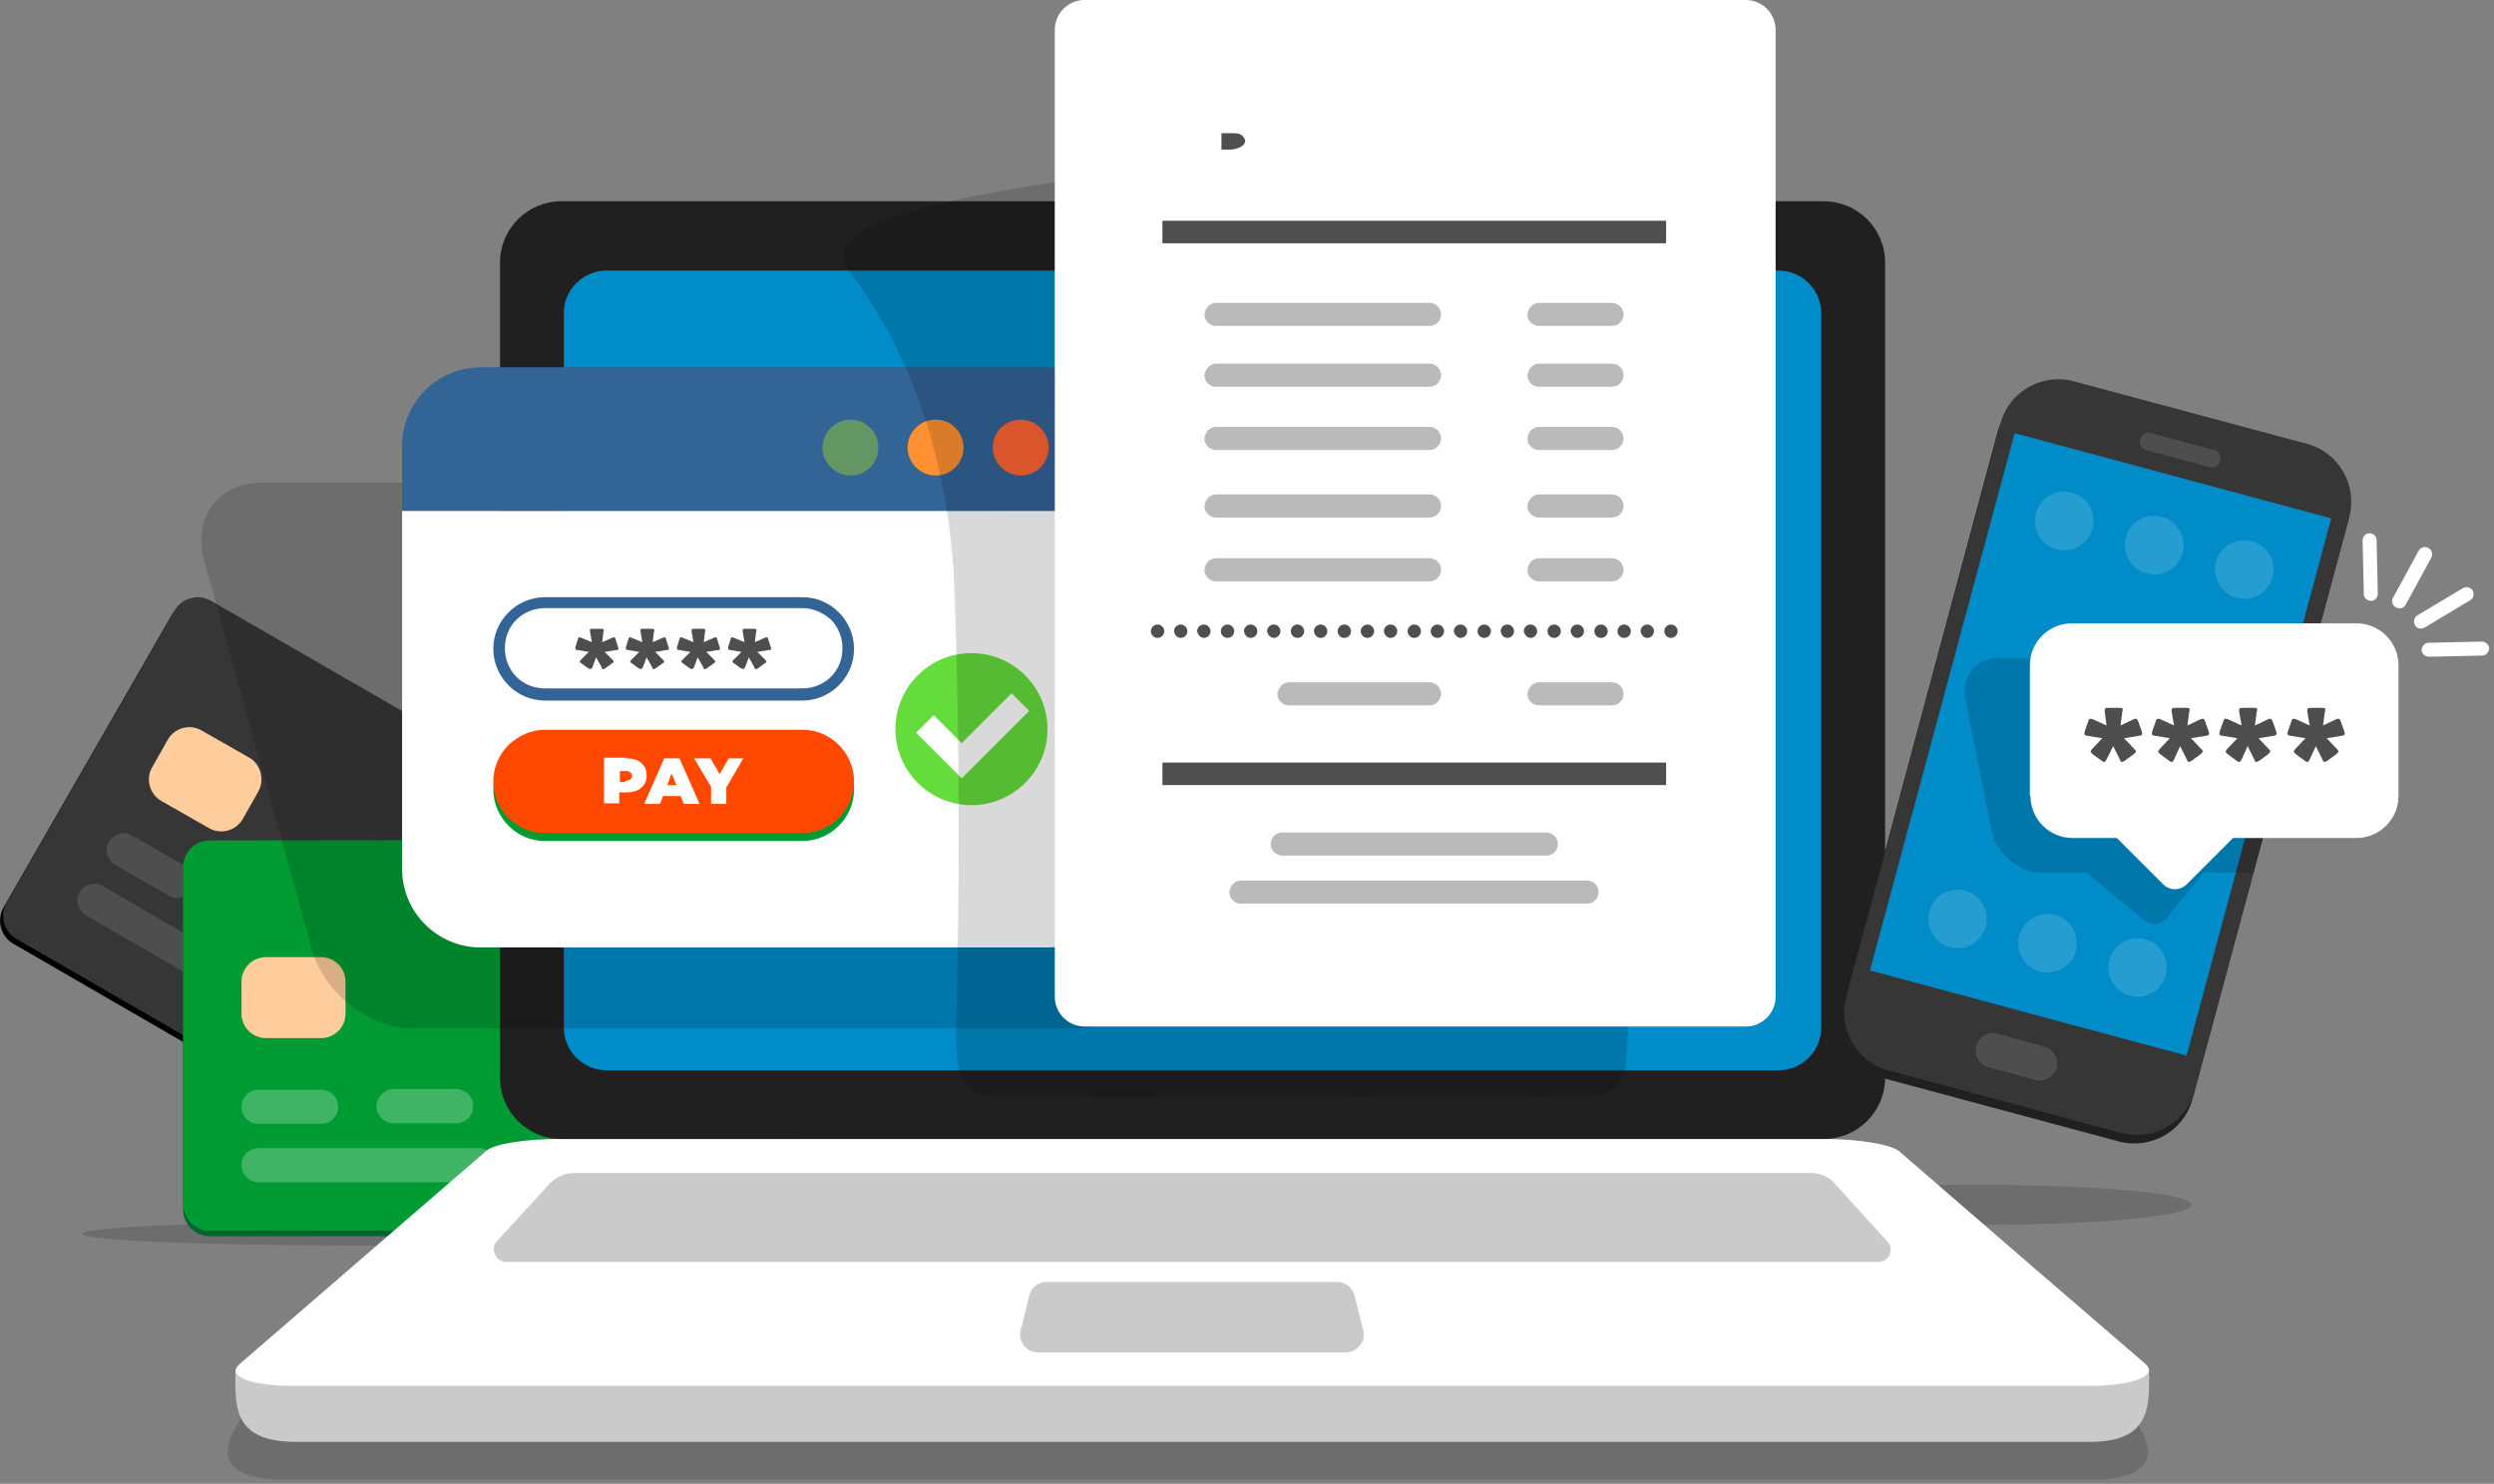 <svg width="410" height="244" viewBox="0 0 410 244" fill="none" xmlns="http://www.w3.org/2000/svg">
<rect x="0" y="0" width="410" height="244" fill="#808080" stroke="none"/>
<g clip-path="url(#clip0_45_218251)">
<path opacity="0.15" fill-rule="evenodd" clip-rule="evenodd" d="M360.2 198.1C360.2 194.1 293.6 193.4 293.6 198.1C293.6 202.9 360.2 202.2 360.2 198.1Z" fill="black"/>
<path opacity="0.15" fill-rule="evenodd" clip-rule="evenodd" d="M299.4 199.2H91.1C87 199.2 81.1 199.4 78.3 201.8C73.4 205.4 14.2 243.2 47.6 243.4H342.9C376.4 243.4 316.9 205.3 312.2 201.8C309.4 199.4 303.5 199.2 299.4 199.2Z" fill="black"/>
<path opacity="0.15" fill-rule="evenodd" clip-rule="evenodd" d="M13.5 202.9C13.5 200.5 99.9 200.1 99.9 202.9C99.9 205.7 13.5 205.2 13.5 202.9Z" fill="black"/>
<path fill-rule="evenodd" clip-rule="evenodd" d="M34.2 99.7L114.6 146.1C116.7 147.3 117.4 150 116.2 152.1L88.6 200.1C87.4 202.2 84.7 202.9 82.6 201.7L2.2 155.2C0.1 154 -0.6 151.3 0.6 149.2L28.2 101.2C29.4 99.2 32.2 98.4 34.2 99.7Z" fill="black"/>
<path fill-rule="evenodd" clip-rule="evenodd" d="M34.7 98.8L115.1 145.2C117.2 146.4 117.9 149.1 116.7 151.2L89.1 199.2C87.9 201.3 85.2 202 83.1 200.8L2.7 154.4C0.6 153.2 -0.1 150.5 1.1 148.4L28.7 100.4C29.9 98.3 32.6 97.6 34.7 98.8Z" fill="#363636"/>
<path fill-rule="evenodd" clip-rule="evenodd" d="M41 124.6L33.1 120.1C31.2 119 28.7 119.7 27.6 121.6L25 126.2C23.9 128.1 24.6 130.6 26.5 131.7L34.4 136.2C36.3 137.3 38.8 136.6 39.9 134.7L42.5 130.1C43.5 128.2 42.9 125.7 41 124.6Z" fill="#FFCD9B"/>
<path fill-rule="evenodd" clip-rule="evenodd" d="M79.4 170.6L88.3 175.7C89.6 176.5 90.1 178.2 89.3 179.5C88.5 180.8 86.8 181.3 85.5 180.5L76.6 175.4C75.3 174.6 74.8 172.9 75.6 171.6C76.4 170.3 78.1 169.9 79.4 170.6ZM21.7 137.4L30.6 142.5C31.9 143.3 32.4 145 31.6 146.3C30.8 147.6 29.1 148.1 27.8 147.3L18.9 142.2C17.6 141.4 17.1 139.7 17.9 138.4C18.7 137.1 20.4 136.6 21.7 137.4ZM40.9 148.5L49.8 153.6C51.1 154.4 51.6 156.1 50.8 157.4C50 158.7 48.3 159.2 47 158.4L38.1 153.3C36.8 152.5 36.3 150.8 37.1 149.5C37.9 148.1 39.6 147.7 40.9 148.5ZM60.2 159.5L69.1 164.6C70.4 165.4 70.9 167.1 70.1 168.4C69.3 169.7 67.6 170.2 66.3 169.4L57.4 164.3C56.1 163.5 55.6 161.8 56.4 160.5C57.1 159.2 58.9 158.8 60.2 159.5Z" fill="#4E4E4E"/>
<path fill-rule="evenodd" clip-rule="evenodd" d="M16.9 145.7L42.3 160.4C43.6 161.2 44.1 162.9 43.3 164.2C42.5 165.5 40.8 166 39.5 165.2L14.1 150.5C12.8 149.7 12.3 148 13.1 146.7C13.9 145.4 15.6 144.9 16.9 145.7ZM51.5 165.7L61.2 171.3C62.5 172.1 63 173.8 62.2 175.1C61.4 176.4 59.7 176.9 58.4 176.1L48.7 170.5C47.4 169.7 46.9 168 47.7 166.7C48.5 165.4 50.2 164.9 51.5 165.7Z" fill="#4E4E4E"/>
<path fill-rule="evenodd" clip-rule="evenodd" d="M34.5 139.1L127.3 139C129.7 139 131.7 141 131.7 143.4V198.8C131.7 201.2 129.7 203.2 127.3 203.2L34.5 203.3C32.1 203.3 30.1 201.3 30.1 198.9V143.5C30.1 141.1 32.1 139.1 34.5 139.1Z" fill="#006432"/>
<path fill-rule="evenodd" clip-rule="evenodd" d="M34.5 138.2L127.3 138.1C129.7 138.1 131.7 140.1 131.7 142.5V197.9C131.7 200.3 129.7 202.3 127.3 202.3L34.5 202.4C32.1 202.4 30.1 200.4 30.1 198V142.6C30.1 140.1 32.1 138.2 34.5 138.2Z" fill="#009B32"/>
<path fill-rule="evenodd" clip-rule="evenodd" d="M52.8 157.4H43.7C41.5 157.4 39.7 159.2 39.7 161.4V166.7C39.7 168.9 41.5 170.7 43.7 170.7H52.8C55 170.7 56.8 168.9 56.8 166.7V161.4C56.8 159.2 55 157.4 52.8 157.4Z" fill="#FFCD9B"/>
<path opacity="0.25" fill-rule="evenodd" clip-rule="evenodd" d="M109.1 179.1H119.4C120.9 179.1 122.2 180.3 122.2 181.9C122.2 183.4 121 184.7 119.4 184.7H109.1C107.6 184.7 106.3 183.5 106.3 181.9C106.3 180.4 107.6 179.1 109.1 179.1ZM42.5 188.8H78.8C80.3 188.8 81.6 190 81.6 191.6C81.6 193.1 80.4 194.4 78.8 194.4H42.5C41 194.4 39.7 193.2 39.7 191.6C39.7 190 41 188.8 42.5 188.8ZM89.5 188.8H100.7C102.2 188.8 103.5 190 103.5 191.6C103.5 193.1 102.3 194.4 100.7 194.4H89.5C88 194.4 86.7 193.2 86.7 191.6C86.7 190 87.9 188.8 89.5 188.8ZM42.5 179.2H52.8C54.3 179.2 55.6 180.4 55.6 182C55.6 183.5 54.4 184.8 52.8 184.8H42.5C41 184.8 39.7 183.6 39.7 182C39.7 180.4 41 179.2 42.5 179.2ZM64.7 179.1H75C76.5 179.1 77.8 180.3 77.8 181.9C77.8 183.4 76.6 184.7 75 184.7H64.7C63.2 184.7 61.9 183.5 61.9 181.9C61.9 180.4 63.2 179.1 64.7 179.1ZM86.9 179.1H97.2C98.7 179.1 100 180.3 100 181.9C100 183.4 98.8 184.7 97.2 184.7H86.9C85.4 184.7 84.1 183.5 84.1 181.9C84.1 180.4 85.4 179.1 86.9 179.1Z" fill="white"/>
<path fill-rule="evenodd" clip-rule="evenodd" d="M300.1 192.9H91.9C87.8 192.9 81.9 193.1 79.1 195.5L38.7 225.2C38.7 230.9 38 237 48.4 237.1H343.6C353.9 237.1 353.3 230.9 353.3 225.2L312.9 195.5C310.1 193.1 304.2 192.9 300.1 192.9Z" fill="#CACACA"/>
<path fill-rule="evenodd" clip-rule="evenodd" d="M300.1 187.3C230.6 187.3 161.2 187.3 91.7 187.3C86.4 187.3 81.3 188.1 80 189.2C66.5 200.9 52.9 212.6 39.4 224.3C37.1 226.3 41.1 227.9 48.4 227.9C146.7 227.9 245 227.9 343.3 227.9C350.7 227.9 355 226.2 352.6 224.2C339.1 212.6 325.6 200.9 312.2 189.3C310.9 188.2 305.5 187.3 300.1 187.3Z" fill="white"/>
<path fill-rule="evenodd" clip-rule="evenodd" d="M299.8 33.1H92.3C86.7 33.1 82.2 37.6 82.2 43.2V177.2C82.2 182.8 86.7 187.3 92.3 187.3H299.8C305.4 187.3 309.9 182.8 309.9 177.2V43.2C309.9 37.6 305.4 33.1 299.8 33.1Z" fill="#202020"/>
<path fill-rule="evenodd" clip-rule="evenodd" d="M99.7 44.5H292.4C296.2 44.5 299.4 47.6 299.4 51.5V169C299.4 172.8 296.3 176 292.4 176H99.7C95.9 176 92.7 172.9 92.7 169V51.4C92.7 47.6 95.9 44.5 99.7 44.5Z" fill="#008CC8"/>
<path opacity="0.15" fill-rule="evenodd" clip-rule="evenodd" d="M152.2 79.4H42.9C35.8 79.4 31.6 85.2 33.6 92.3L51.3 156.2C53.3 163.3 60.7 169.1 67.8 169.1H177.1C184.2 169.1 188.4 163.3 186.4 156.2L168.7 92.3C166.8 85.2 159.4 79.4 152.2 79.4Z" fill="black"/>
<path fill-rule="evenodd" clip-rule="evenodd" d="M185.1 84V142.9C185.1 150 179.3 155.8 172.2 155.8H79C71.9 155.8 66.1 150 66.1 142.9V84H185.1Z" fill="white"/>
<path fill-rule="evenodd" clip-rule="evenodd" d="M79 60.4H172.1C179.2 60.4 185 66.2 185 73.3V84H66.1V73.3C66.1 66.2 71.9 60.4 79 60.4Z" fill="#326496"/>
<path fill-rule="evenodd" clip-rule="evenodd" d="M153.8 69C151.2 69 149.2 71.1 149.2 73.6C149.2 76.1 151.3 78.2 153.8 78.2C156.4 78.2 158.4 76.1 158.4 73.6C158.4 71.1 156.4 69 153.8 69Z" fill="#FF9132"/>
<path fill-rule="evenodd" clip-rule="evenodd" d="M139.8 69C137.3 69 135.2 71.1 135.2 73.6C135.2 76.1 137.3 78.2 139.8 78.2C142.4 78.2 144.4 76.1 144.4 73.6C144.4 71.1 142.4 69 139.8 69Z" fill="#649664"/>
<path fill-rule="evenodd" clip-rule="evenodd" d="M167.8 69C165.2 69 163.2 71.1 163.2 73.6C163.2 76.1 165.3 78.2 167.8 78.2C170.4 78.2 172.4 76.1 172.4 73.6C172.4 71.1 170.3 69 167.8 69Z" fill="#FF6432"/>
<path fill-rule="evenodd" clip-rule="evenodd" d="M89.6 99.1H131.9C136 99.1 139.4 102.5 139.4 106.6C139.4 110.7 136 114.1 131.9 114.1H89.6C85.5 114.1 82.1 110.7 82.1 106.6C82.1 102.5 85.5 99.1 89.6 99.1Z" fill="white"/>
<path fill-rule="evenodd" clip-rule="evenodd" d="M89.6 98.2H131.9C134.2 98.2 136.3 99.1 137.9 100.7C139.4 102.2 140.4 104.3 140.4 106.7C140.4 109 139.5 111.1 137.9 112.7C136.4 114.2 134.3 115.2 131.9 115.2H89.6C87.3 115.2 85.2 114.3 83.6 112.7C82.1 111.2 81.1 109.1 81.1 106.7C81.1 104.4 82 102.3 83.6 100.7C85.2 99.1 87.3 98.2 89.6 98.2ZM131.9 100H89.6C87.8 100 86.1 100.7 84.9 101.9C83.7 103.1 83 104.7 83 106.6C83 108.4 83.7 110.1 84.9 111.3C86.1 112.5 87.7 113.2 89.6 113.2H131.9C133.7 113.2 135.4 112.5 136.6 111.3C137.8 110.1 138.5 108.5 138.5 106.6C138.5 104.8 137.8 103.1 136.6 101.9C135.4 100.8 133.7 100 131.9 100Z" fill="#326496"/>
<path fill-rule="evenodd" clip-rule="evenodd" d="M97.4 109.7C97.3 109.9 97.2 110 97.1 110C97 110 96.9 110 96.7 109.9L95.6 109.1C95.4 109 95.4 108.9 95.3 108.8C95.3 108.7 95.4 108.6 95.5 108.5L96.8 107.2L95 106.9C94.8 106.9 94.7 106.8 94.6 106.8C94.6 106.7 94.6 106.6 94.6 106.4L95 105.1C95.1 104.9 95.1 104.8 95.2 104.8C95.3 104.8 95.4 104.8 95.6 104.9L97.3 105.6L97 103.9C97 103.7 97 103.6 97 103.5C97.1 103.4 97.2 103.4 97.4 103.4H98.8C99 103.4 99.1 103.4 99.2 103.5C99.3 103.6 99.3 103.7 99.2 103.9L99 105.6L100.6 104.9C100.8 104.8 100.9 104.8 101 104.8C101.1 104.8 101.1 104.9 101.2 105.1L101.6 106.4C101.7 106.6 101.7 106.7 101.6 106.8C101.6 106.9 101.4 106.9 101.2 106.9L99.4 107.2L100.7 108.5C100.8 108.6 100.9 108.8 100.9 108.8C100.9 108.9 100.8 109 100.6 109.1L99.5 109.9C99.3 110 99.2 110.1 99.1 110C99 110 98.9 109.9 98.9 109.7L98 108.1L97.4 109.7ZM105.7 109.7C105.6 109.9 105.5 110 105.4 110C105.3 110 105.2 110 105 109.9L103.9 109.1C103.7 109 103.7 108.9 103.6 108.8C103.6 108.7 103.7 108.6 103.8 108.5L105.1 107.2L103.3 106.9C103.1 106.9 103 106.8 102.9 106.8C102.9 106.7 102.9 106.6 102.9 106.4L103.3 105.1C103.4 104.9 103.4 104.8 103.5 104.8C103.6 104.8 103.7 104.8 103.9 104.9L105.6 105.6L105.3 103.9C105.3 103.7 105.3 103.6 105.3 103.5C105.4 103.4 105.5 103.4 105.7 103.4H107.1C107.3 103.4 107.4 103.4 107.5 103.5C107.6 103.6 107.6 103.7 107.5 103.9L107.3 105.6L108.9 104.9C109.1 104.8 109.2 104.8 109.3 104.8C109.4 104.8 109.4 104.9 109.5 105.1L109.9 106.4C110 106.6 110 106.7 109.9 106.8C109.9 106.9 109.7 106.9 109.5 106.9L107.7 107.2L109 108.5C109.1 108.6 109.2 108.8 109.2 108.8C109.2 108.9 109.1 109 108.9 109.1L107.8 109.9C107.6 110 107.5 110.1 107.4 110C107.3 110 107.2 109.9 107.2 109.7L106.3 108.1L105.7 109.7ZM114.1 109.7C114 109.9 113.9 110 113.8 110C113.7 110 113.6 110 113.4 109.9L112.3 109.1C112.1 109 112.1 108.9 112 108.8C112 108.7 112.1 108.6 112.2 108.5L113.5 107.2L111.7 106.9C111.5 106.9 111.4 106.8 111.3 106.8C111.3 106.7 111.3 106.6 111.3 106.4L111.7 105.1C111.8 104.9 111.8 104.8 111.9 104.8C112 104.8 112.1 104.8 112.3 104.9L114 105.6L113.7 103.9C113.7 103.7 113.7 103.6 113.7 103.5C113.8 103.4 113.9 103.4 114.1 103.4H115.5C115.7 103.4 115.8 103.4 115.9 103.5C116 103.6 116 103.7 115.9 103.9L115.7 105.6L117.3 104.9C117.5 104.8 117.6 104.8 117.7 104.8C117.8 104.8 117.8 104.9 117.9 105.1L118.3 106.4C118.4 106.6 118.4 106.7 118.3 106.8C118.3 106.9 118.1 106.9 117.9 106.9L116.1 107.2L117.4 108.5C117.5 108.6 117.6 108.8 117.6 108.8C117.6 108.9 117.5 109 117.3 109.1L116.2 109.9C116 110 115.9 110.1 115.8 110C115.7 110 115.6 109.9 115.6 109.7L114.7 108.1L114.1 109.7ZM122.5 109.7C122.4 109.9 122.3 110 122.2 110C122.1 110 122 110 121.8 109.9L120.7 109.1C120.5 109 120.5 108.9 120.4 108.8C120.4 108.7 120.5 108.6 120.6 108.5L121.9 107.2L120.1 106.9C119.9 106.9 119.8 106.8 119.7 106.8C119.7 106.7 119.7 106.6 119.7 106.4L120.1 105.1C120.2 104.9 120.2 104.8 120.3 104.8C120.4 104.8 120.5 104.8 120.7 104.9L122.4 105.6L122.1 103.9C122.1 103.7 122.1 103.6 122.1 103.5C122.2 103.4 122.3 103.4 122.5 103.4H123.9C124.1 103.4 124.2 103.4 124.3 103.5C124.4 103.6 124.4 103.7 124.3 103.9L124.1 105.6L125.7 104.9C125.9 104.8 126 104.8 126.1 104.8C126.2 104.8 126.2 104.9 126.3 105.1L126.7 106.4C126.8 106.6 126.8 106.7 126.7 106.8C126.7 106.9 126.5 106.9 126.3 106.9L124.5 107.2L125.8 108.5C125.9 108.6 126 108.8 126 108.8C126 108.9 125.9 109 125.7 109.1L124.6 109.9C124.4 110 124.3 110.1 124.2 110C124.1 110 124 109.9 124 109.7L123.1 108.1L122.5 109.7Z" fill="#4E4E4E"/>
<path fill-rule="evenodd" clip-rule="evenodd" d="M89.6 121.3H131.9C134.2 121.3 136.3 122.2 137.9 123.8C139.4 125.3 140.4 127.4 140.4 129.8C140.4 132.1 139.5 134.2 137.9 135.8C136.4 137.3 134.3 138.3 131.9 138.3H89.6C87.3 138.3 85.2 137.4 83.6 135.8C82.1 134.3 81.1 132.2 81.1 129.8C81.1 127.5 82 125.4 83.6 123.8C85.2 122.3 87.3 121.3 89.6 121.3Z" fill="#009B32"/>
<path fill-rule="evenodd" clip-rule="evenodd" d="M169.2 116.9L158.1 128L150.6 120.5L153.5 117.6L158.1 122.2L166.3 114L169.2 116.9ZM159.7 132.4C166.6 132.4 172.2 126.8 172.2 119.9C172.2 113 166.6 107.4 159.7 107.4C152.8 107.4 147.2 113 147.2 119.9C147.2 126.8 152.8 132.4 159.7 132.4Z" fill="#64DC3C"/>
<path fill-rule="evenodd" clip-rule="evenodd" d="M89.6 120H131.9C134.2 120 136.3 120.9 137.9 122.5C139.4 124 140.4 126.1 140.4 128.5C140.4 130.8 139.5 132.9 137.9 134.5C136.4 136 134.3 137 131.9 137H89.6C87.3 137 85.2 136.1 83.6 134.5C82.1 133 81.1 130.9 81.1 128.5C81.1 126.2 82 124.1 83.6 122.5C85.2 121 87.3 120 89.6 120Z" fill="#FF4900"/>
<path fill-rule="evenodd" clip-rule="evenodd" d="M102.9 124.7C103.6 124.7 104.2 124.8 104.7 125C105.2 125.2 105.6 125.6 105.9 126C106.2 126.4 106.3 126.9 106.3 127.5C106.3 128.1 106.2 128.6 105.9 129C105.6 129.4 105.2 129.8 104.7 130C104.2 130.2 103.6 130.3 102.9 130.3H101.8V132.1H99.3V124.6H102.9V124.7ZM102.8 128.4C103.1 128.4 103.4 128.3 103.6 128.2C103.8 128 103.9 127.8 103.9 127.6C103.9 127.3 103.8 127.1 103.6 127C103.4 126.8 103.2 126.8 102.8 126.8H101.9V128.6H102.8V128.4ZM111.9 130.9L112.4 132.2H115L111.7 124.7H109.2L105.9 132.2H108.5L109 130.9H111.9ZM111.2 129.1H109.7L110.4 127.2L111.2 129.1ZM119.4 129.5V132.2H116.9V129.4L114.1 124.7H116.8L118.3 127.3L119.8 124.7H122.2L119.4 129.5Z" fill="white"/>
<path fill-rule="evenodd" clip-rule="evenodd" d="M94.3 192.9H297.7C299.2 192.9 300.7 193.5 301.7 194.7L310.3 204.2C310.6 204.5 310.7 204.9 310.8 205.2V205.8C310.7 206.7 309.9 207.5 308.8 207.5H83.2C81.5 207.5 80.5 205.4 81.7 204.1L90.4 194.6C91.4 193.6 92.8 192.9 94.3 192.9Z" fill="#CACACA"/>
<path fill-rule="evenodd" clip-rule="evenodd" d="M219.8 210.8C221.2 210.8 222.4 211.8 222.7 213.1C223.2 215.1 223.6 216.8 224.1 218.7C224.6 220.6 223.1 222.4 221.2 222.4H170.7C168.7 222.4 167.3 220.6 167.8 218.7C168.3 216.8 168.7 215.2 169.2 213.1C169.5 211.7 170.7 210.8 172.1 210.8H219.8Z" fill="#CACACA"/>
<path opacity="0.15" fill-rule="evenodd" clip-rule="evenodd" d="M183.8 180.4C175.6 180.4 169 180.4 165.4 180.3C158.5 180.2 156.9 179 157.2 167.3C157.7 149.8 157.9 123.7 156.9 96.7C156.1 76.8 150.2 58.3 139.4 44.4C138 42.6 138.9 39.5 141.7 37.9C158 28.4 238 22.9 268 20.8C268.2 20.8 268.5 20.8 268.7 20.8C274.4 20.8 279 25.7 278.6 31.5L267.2 175.3C267 178.1 264.6 180.3 261.7 180.3C261.7 180.3 261.7 180.3 261.6 180.3C257.7 180.3 251.8 180.2 244.8 180.2C235.8 180.2 225 180.2 214.2 180.3C203.4 180.4 192.7 180.4 183.8 180.4Z" fill="black"/>
<path fill-rule="evenodd" clip-rule="evenodd" d="M287 168.8H178.3C175.6 168.8 173.4 166.6 173.4 163.9V4.9C173.4 2.2 175.6 0 178.3 0H287C289.7 0 291.9 2.2 291.9 4.9V163.9C291.9 166.6 289.7 168.8 287 168.8Z" fill="white"/>
<path fill-rule="evenodd" clip-rule="evenodd" d="M204 144.8H260.9C261.9 144.8 262.8 145.6 262.8 146.7C262.8 147.7 262 148.6 260.9 148.6H204C203 148.6 202.1 147.8 202.1 146.7C202.2 145.6 203 144.8 204 144.8ZM211.9 112.2H235C236 112.2 236.9 113 236.9 114.1C236.9 115.1 236.1 116 235 116H211.9C210.9 116 210 115.2 210 114.1C210.1 113.1 210.9 112.2 211.9 112.2ZM253 112.2H265C266 112.2 266.9 113 266.9 114.1C266.9 115.1 266.1 116 265 116H253C252 116 251.1 115.2 251.1 114.1C251.2 113.1 252 112.2 253 112.2ZM253 49.8H265C266 49.8 266.9 50.6 266.9 51.7C266.9 52.7 266.1 53.6 265 53.6H253C252 53.6 251.1 52.8 251.1 51.7C251.2 50.7 252 49.8 253 49.8ZM199.9 59.8H235C236 59.8 236.9 60.6 236.9 61.7C236.9 62.7 236.1 63.6 235 63.6H199.9C198.9 63.6 198 62.8 198 61.7C198.1 60.7 198.9 59.8 199.9 59.8ZM253 59.8H265C266 59.8 266.9 60.6 266.9 61.7C266.9 62.7 266.1 63.6 265 63.6H253C252 63.6 251.1 62.8 251.1 61.7C251.2 60.7 252 59.8 253 59.8ZM199.9 70.2H235C236 70.2 236.9 71 236.9 72.1C236.9 73.1 236.1 74 235 74H199.9C198.9 74 198 73.2 198 72.1C198.1 71 198.9 70.2 199.9 70.2ZM253 70.2H265C266 70.2 266.9 71 266.9 72.1C266.9 73.1 266.1 74 265 74H253C252 74 251.1 73.2 251.1 72.1C251.2 71 252 70.2 253 70.2ZM199.9 81.3H235C236 81.3 236.9 82.1 236.9 83.2C236.9 84.2 236.1 85.1 235 85.1H199.9C198.9 85.1 198 84.3 198 83.2C198.1 82.2 198.9 81.3 199.9 81.3ZM253 81.3H265C266 81.3 266.9 82.1 266.9 83.2C266.9 84.2 266.1 85.1 265 85.1H253C252 85.1 251.1 84.3 251.1 83.2C251.2 82.2 252 81.3 253 81.3ZM199.9 91.8H235C236 91.8 236.9 92.6 236.9 93.7C236.9 94.7 236.1 95.6 235 95.6H199.9C198.9 95.6 198 94.8 198 93.7C198.1 92.6 198.9 91.8 199.9 91.8ZM253 91.8H265C266 91.8 266.9 92.6 266.9 93.7C266.9 94.7 266.1 95.6 265 95.6H253C252 95.6 251.1 94.8 251.1 93.7C251.2 92.6 252 91.8 253 91.8ZM199.9 49.8H235C236 49.8 236.9 50.6 236.9 51.7C236.9 52.7 236.1 53.6 235 53.6H199.9C198.9 53.6 198 52.8 198 51.7C198.1 50.7 198.9 49.8 199.9 49.8ZM210.8 136.9H254.2C255.2 136.9 256.1 137.7 256.1 138.8C256.1 139.8 255.3 140.7 254.2 140.7H210.8C209.8 140.7 208.9 139.9 208.9 138.8C208.9 137.7 209.8 136.9 210.8 136.9Z" fill="#BABABA"/>
<path fill-rule="evenodd" clip-rule="evenodd" d="M191.1 125.4H273.9V129.1H191.1V125.4ZM191.1 36.3H273.9V40H191.1V36.3ZM194.1 104.9C194.7 104.9 195.2 104.4 195.2 103.8C195.2 103.2 194.7 102.7 194.1 102.7C193.5 102.7 193 103.2 193 103.8C193.1 104.4 193.5 104.9 194.1 104.9ZM197.9 104.9C198.5 104.9 199 104.4 199 103.8C199 103.2 198.5 102.7 197.9 102.7C197.3 102.7 196.8 103.2 196.8 103.8C196.9 104.4 197.4 104.9 197.9 104.9ZM201.8 104.9C202.4 104.9 202.9 104.4 202.9 103.8C202.9 103.2 202.4 102.7 201.8 102.7C201.2 102.7 200.7 103.2 200.7 103.8C200.7 104.4 201.2 104.9 201.8 104.9ZM205.6 104.9C206.2 104.9 206.7 104.4 206.7 103.8C206.7 103.2 206.2 102.7 205.6 102.7C205 102.7 204.5 103.2 204.5 103.8C204.6 104.4 205 104.9 205.6 104.9ZM209.4 104.9C210 104.9 210.5 104.4 210.5 103.8C210.5 103.2 210 102.7 209.4 102.7C208.8 102.7 208.3 103.2 208.3 103.8C208.4 104.4 208.9 104.9 209.4 104.9ZM213.3 104.9C213.9 104.9 214.4 104.4 214.4 103.8C214.4 103.2 213.9 102.7 213.3 102.7C212.7 102.7 212.2 103.2 212.2 103.8C212.2 104.4 212.7 104.9 213.3 104.9ZM217.1 104.9C217.7 104.9 218.2 104.4 218.2 103.8C218.2 103.2 217.7 102.7 217.1 102.7C216.5 102.7 216 103.2 216 103.8C216.1 104.4 216.5 104.9 217.1 104.9ZM221 104.9C221.6 104.9 222.1 104.4 222.1 103.8C222.1 103.2 221.6 102.7 221 102.7C220.4 102.7 219.9 103.2 219.9 103.8C219.9 104.4 220.4 104.9 221 104.9ZM224.8 104.9C225.4 104.9 225.9 104.4 225.9 103.8C225.9 103.2 225.4 102.7 224.8 102.7C224.2 102.7 223.7 103.2 223.7 103.8C223.7 104.4 224.2 104.9 224.8 104.9ZM228.6 104.9C229.2 104.9 229.7 104.4 229.7 103.8C229.7 103.2 229.2 102.7 228.6 102.7C228 102.7 227.5 103.2 227.5 103.8C227.6 104.4 228 104.9 228.6 104.9ZM232.5 104.9C233.1 104.9 233.6 104.4 233.6 103.8C233.6 103.2 233.1 102.7 232.5 102.7C231.9 102.7 231.4 103.2 231.4 103.8C231.4 104.4 231.9 104.9 232.5 104.9ZM236.3 104.9C236.9 104.9 237.4 104.4 237.4 103.8C237.4 103.2 236.9 102.7 236.3 102.7C235.7 102.7 235.2 103.2 235.2 103.8C235.2 104.4 235.7 104.9 236.3 104.9ZM240.1 104.9C240.7 104.9 241.2 104.4 241.2 103.8C241.2 103.2 240.7 102.7 240.1 102.7C239.5 102.7 239 103.2 239 103.8C239.1 104.4 239.6 104.9 240.1 104.9ZM244 104.9C244.6 104.9 245.1 104.4 245.1 103.8C245.1 103.2 244.6 102.7 244 102.7C243.4 102.7 242.9 103.2 242.9 103.8C242.9 104.4 243.4 104.9 244 104.9ZM247.8 104.9C248.4 104.9 248.9 104.4 248.9 103.8C248.9 103.2 248.4 102.7 247.8 102.7C247.2 102.7 246.7 103.2 246.7 103.8C246.8 104.4 247.2 104.9 247.8 104.9ZM251.6 104.9C252.2 104.9 252.7 104.4 252.7 103.8C252.7 103.2 252.2 102.7 251.6 102.7C251 102.7 250.5 103.2 250.5 103.8C250.6 104.4 251.1 104.9 251.6 104.9ZM255.5 104.9C256.1 104.9 256.6 104.4 256.6 103.8C256.6 103.2 256.1 102.7 255.5 102.7C254.9 102.7 254.4 103.2 254.4 103.8C254.4 104.4 254.9 104.9 255.5 104.9ZM259.3 104.9C259.9 104.9 260.4 104.4 260.4 103.8C260.4 103.2 259.9 102.7 259.3 102.7C258.7 102.7 258.2 103.2 258.2 103.8C258.3 104.4 258.7 104.9 259.3 104.9ZM263.2 104.9C263.8 104.9 264.3 104.4 264.3 103.8C264.3 103.2 263.8 102.7 263.2 102.7C262.6 102.7 262.1 103.2 262.1 103.8C262.1 104.4 262.6 104.9 263.2 104.9ZM267 104.9C267.6 104.9 268.1 104.4 268.1 103.8C268.1 103.2 267.6 102.7 267 102.7C266.4 102.7 265.9 103.2 265.9 103.8C265.9 104.4 266.4 104.9 267 104.9ZM270.8 104.9C271.4 104.9 271.9 104.4 271.9 103.8C271.9 103.2 271.4 102.7 270.8 102.7C270.2 102.7 269.7 103.2 269.7 103.8C269.8 104.4 270.2 104.9 270.8 104.9ZM274.7 104.9C275.3 104.9 275.8 104.4 275.8 103.8C275.8 103.2 275.3 102.7 274.7 102.7C274.1 102.7 273.6 103.2 273.6 103.8C273.6 104.4 274.1 104.9 274.7 104.9ZM190.3 104.9C190.9 104.9 191.4 104.4 191.4 103.8C191.4 103.2 190.9 102.7 190.3 102.7C189.7 102.7 189.2 103.2 189.2 103.8C189.2 104.4 189.7 104.9 190.3 104.9ZM200.8 24.6H202.1C202.6 24.6 203 24.5 203.4 24.4C203.9 24.2 204.3 24 204.4 23.8C204.6 23.6 204.7 23.4 204.7 23.2C204.7 22.9 204.5 22.6 204.2 22.3C203.9 22 203.4 21.9 202.7 21.9H200.8V24.6Z" fill="#4F4F4F"/>
<path fill-rule="evenodd" clip-rule="evenodd" d="M340.5 64.1L378.9 74.4C384.1 75.8 387.2 81.2 385.8 86.5L360.4 180.8C359 186 353.6 189.1 348.3 187.7L310 177.4C304.8 176 301.7 170.6 303.1 165.3L328.4 71C329.9 65.8 335.3 62.7 340.5 64.1Z" fill="#202020"/>
<path fill-rule="evenodd" clip-rule="evenodd" d="M340.9 62.7L379.3 73C384.5 74.4 387.6 79.8 386.2 85.1L360.8 179.4C359.4 184.6 354 187.7 348.7 186.3L310.4 176C305.2 174.6 302.1 169.2 303.5 163.9L328.9 69.6C330.2 64.5 335.6 61.3 340.9 62.7Z" fill="#363636"/>
<path d="M331.194 71.229L307.413 159.581L359.459 173.59L383.24 85.237L331.194 71.229Z" fill="#008CC8"/>
<path fill-rule="evenodd" clip-rule="evenodd" d="M328.4 170L336.1 172.1C337.6 172.5 338.5 174.1 338.1 175.6C337.7 177.1 336.1 178 334.6 177.6L326.9 175.5C325.4 175.1 324.5 173.5 324.9 172C325.3 170.5 326.9 169.5 328.4 170Z" fill="#4E4E4E"/>
<path fill-rule="evenodd" clip-rule="evenodd" d="M353.5 71.2L364 74C364.8 74.2 365.2 75 365 75.8C364.8 76.6 364 77 363.2 76.8L352.8 74C352 73.8 351.6 73 351.8 72.2C352 71.5 352.8 71 353.5 71.2Z" fill="#4E4E4E"/>
<path opacity="0.15" fill-rule="evenodd" clip-rule="evenodd" d="M327.4 136.6C328.2 140.4 331.9 143.5 335.7 143.5H343L352.2 151.1C353.5 152.2 355.2 152.2 356.1 151.1L362.2 143.5H370.5L379.7 109.3C378.5 108.6 377.2 108.2 375.8 108.2H328.6C324.8 108.2 322.3 111.3 323.1 115.1L327.4 136.6Z" fill="black"/>
<path fill-rule="evenodd" clip-rule="evenodd" d="M333.8 130.9C333.8 134.7 336.9 137.8 340.7 137.8H348L355.6 145.4C356.7 146.5 358.4 146.5 359.5 145.4L367.1 137.8H387.4C391.2 137.8 394.3 134.7 394.3 130.9V109.4C394.3 105.6 391.2 102.5 387.4 102.5H340.6C336.8 102.5 333.7 105.6 333.7 109.4V130.9H333.8Z" fill="white"/>
<path fill-rule="evenodd" clip-rule="evenodd" d="M355.6 115.3H384.3C387.1 115.3 389.4 117.6 389.4 120.4C389.4 123.2 387.1 125.5 384.3 125.5H355.6C352.8 125.5 350.5 123.2 350.5 120.4C350.5 117.6 352.8 115.3 355.6 115.3Z" fill="white"/>
<path fill-rule="evenodd" clip-rule="evenodd" d="M346.3 124.9C346.2 125.1 346.1 125.2 346 125.3C345.9 125.3 345.7 125.3 345.5 125.1L344 124C343.8 123.8 343.7 123.7 343.7 123.6C343.7 123.5 343.8 123.3 343.9 123.2L345.6 121.4L343.2 121C342.9 121 342.8 120.9 342.7 120.8C342.6 120.7 342.7 120.5 342.7 120.3L343.3 118.6C343.4 118.3 343.5 118.2 343.6 118.2C343.7 118.2 343.9 118.2 344.1 118.3L346.3 119.3L346 117C346 116.7 346 116.6 346.1 116.5C346.2 116.4 346.3 116.4 346.6 116.4H348.4C348.7 116.4 348.8 116.4 348.9 116.5C349 116.6 349 116.8 348.9 117L348.6 119.3L350.7 118.3C350.9 118.2 351.1 118.2 351.2 118.2C351.3 118.2 351.4 118.4 351.5 118.6L352.1 120.3C352.2 120.6 352.2 120.7 352.1 120.8C352 120.9 351.9 121 351.6 121L349.2 121.4L350.9 123.2C351.1 123.4 351.2 123.5 351.1 123.6C351.1 123.7 351 123.8 350.8 124L349.3 125.1C349.1 125.2 348.9 125.3 348.8 125.3C348.7 125.3 348.6 125.2 348.5 124.9L347.4 122.7L346.3 124.9ZM357.4 124.9C357.3 125.1 357.2 125.2 357.1 125.3C357 125.3 356.8 125.3 356.6 125.1L355.1 124C354.9 123.8 354.8 123.7 354.8 123.6C354.8 123.5 354.9 123.3 355 123.2L356.7 121.4L354.3 121C354 121 353.9 120.9 353.8 120.8C353.7 120.7 353.8 120.5 353.8 120.3L354.4 118.6C354.5 118.3 354.6 118.2 354.7 118.2C354.8 118.2 355 118.2 355.2 118.3L357.4 119.3L357 117C357 116.7 357 116.6 357.1 116.5C357.2 116.4 357.3 116.4 357.6 116.4H359.4C359.7 116.4 359.8 116.4 359.9 116.5C360 116.6 360 116.8 359.9 117L359.6 119.3L361.7 118.3C361.9 118.2 362.1 118.2 362.2 118.2C362.3 118.2 362.4 118.4 362.5 118.6L363.1 120.3C363.2 120.6 363.2 120.7 363.1 120.8C363 120.9 362.9 121 362.6 121L360.2 121.4L361.9 123.2C362.1 123.4 362.2 123.5 362.1 123.6C362.1 123.7 362 123.8 361.8 124L360.3 125.1C360.1 125.2 359.9 125.3 359.8 125.3C359.7 125.3 359.6 125.2 359.5 124.9L358.4 122.7L357.4 124.9ZM368.5 124.9C368.4 125.1 368.3 125.2 368.2 125.3C368.1 125.3 367.9 125.3 367.7 125.1L366.2 124C366 123.8 365.9 123.7 365.9 123.6C365.9 123.5 366 123.3 366.1 123.2L367.8 121.4L365.4 121C365.1 121 365 120.9 364.9 120.8C364.8 120.7 364.9 120.5 364.9 120.3L365.5 118.6C365.6 118.3 365.7 118.2 365.8 118.2C365.9 118.2 366.1 118.2 366.3 118.3L368.5 119.3L368.1 117C368.1 116.7 368.1 116.6 368.2 116.5C368.3 116.4 368.4 116.4 368.7 116.4H370.5C370.8 116.4 370.9 116.4 371 116.5C371.1 116.6 371.1 116.8 371 117L370.7 119.3L372.8 118.3C373 118.2 373.2 118.2 373.3 118.2C373.4 118.2 373.5 118.4 373.6 118.6L374.2 120.3C374.3 120.6 374.3 120.7 374.2 120.8C374.1 120.9 374 121 373.7 121L371.3 121.4L373 123.2C373.2 123.4 373.3 123.5 373.2 123.6C373.2 123.7 373.1 123.8 372.9 124L371.4 125.1C371.2 125.2 371 125.3 370.9 125.3C370.8 125.3 370.7 125.2 370.6 124.9L369.5 122.7L368.5 124.9ZM379.7 124.9C379.6 125.1 379.5 125.2 379.4 125.3C379.3 125.3 379.1 125.3 378.9 125.1L377.4 124C377.2 123.8 377.1 123.7 377.1 123.6C377.1 123.5 377.2 123.3 377.3 123.2L379 121.4L376.6 121C376.3 121 376.2 120.9 376.1 120.8C376 120.7 376.1 120.5 376.1 120.3L376.7 118.6C376.8 118.3 376.9 118.2 377 118.2C377.1 118.2 377.3 118.2 377.5 118.3L379.7 119.3L379.3 117C379.3 116.7 379.3 116.6 379.4 116.5C379.5 116.4 379.6 116.4 379.9 116.4H381.7C382 116.4 382.1 116.4 382.2 116.5C382.3 116.6 382.3 116.8 382.2 117L381.9 119.3L384 118.3C384.2 118.2 384.4 118.2 384.5 118.2C384.6 118.2 384.7 118.4 384.8 118.6L385.4 120.3C385.5 120.6 385.5 120.7 385.4 120.8C385.3 120.9 385.2 121 384.9 121L382.5 121.4L384.2 123.2C384.4 123.4 384.5 123.5 384.4 123.6C384.4 123.7 384.3 123.8 384.1 124L382.6 125.1C382.4 125.2 382.2 125.3 382.1 125.3C382 125.3 381.9 125.2 381.8 124.9L380.7 122.7L379.7 124.9Z" fill="#4E4E4E"/>
<path fill-rule="evenodd" clip-rule="evenodd" d="M390.9 97.6L390.7 88.8C390.7 88.2 390.2 87.7 389.5 87.7C388.9 87.7 388.4 88.2 388.4 88.9L388.6 97.7C388.6 98.3 389.1 98.8 389.8 98.8C390.4 98.8 390.9 98.3 390.9 97.6ZM395.5 99.4C395.2 100 394.5 100.2 393.9 99.9C393.3 99.6 393.1 98.9 393.4 98.3L397.6 90.6C397.9 90 398.6 89.8 399.2 90.1C399.8 90.4 400 91.1 399.7 91.7L395.5 99.4ZM398.6 103.2L406.1 98.7C406.6 98.4 406.8 97.7 406.5 97.1C406.2 96.6 405.5 96.4 404.9 96.7L397.4 101.2C396.9 101.5 396.7 102.2 397 102.8C397.3 103.4 398 103.5 398.6 103.2ZM399.3 108C398.7 108 398.1 107.5 398.1 106.9C398.1 106.3 398.6 105.7 399.2 105.7L408 105.5C408.6 105.5 409.2 106 409.2 106.6C409.2 107.2 408.7 107.8 408.1 107.8L399.3 108Z" fill="white"/>
<path opacity="0.15" fill-rule="evenodd" clip-rule="evenodd" d="M352.9 94.3C355.5 95 358.1 93.5 358.8 90.9C359.5 88.3 358 85.7 355.4 85C352.8 84.3 350.2 85.8 349.5 88.4C348.8 91 350.3 93.6 352.9 94.3ZM351.4 154.3C354.1 154.3 356.2 156.4 356.2 159.1C356.2 161.8 354.1 163.9 351.4 163.9C348.7 163.9 346.6 161.7 346.6 159.1C346.6 156.4 348.8 154.3 351.4 154.3ZM321.8 146.3C324.5 146.3 326.6 148.5 326.6 151.1C326.6 153.8 324.5 155.9 321.8 155.9C319.1 155.9 317 153.8 317 151.1C317 148.5 319.1 146.3 321.8 146.3ZM336.6 150.3C339.3 150.3 341.4 152.4 341.4 155.1C341.4 157.8 339.3 159.9 336.6 159.9C333.9 159.9 331.8 157.8 331.8 155.1C331.8 152.4 334 150.3 336.6 150.3ZM338.1 90.3C340.7 91 343.3 89.5 344 86.9C344.7 84.3 343.2 81.7 340.6 81C338 80.3 335.4 81.8 334.7 84.4C334 87 335.5 89.7 338.1 90.3ZM367.7 98.3C370.3 99 372.9 97.5 373.6 94.9C374.3 92.3 372.8 89.7 370.2 89C367.6 88.3 365 89.8 364.3 92.4C363.6 95 365.2 97.6 367.7 98.3Z" fill="white"/>
</g>
<defs>
<clipPath id="clip0_45_218251">
<rect width="409.3" height="243.3" fill="white"/>
</clipPath>
</defs>
</svg>
